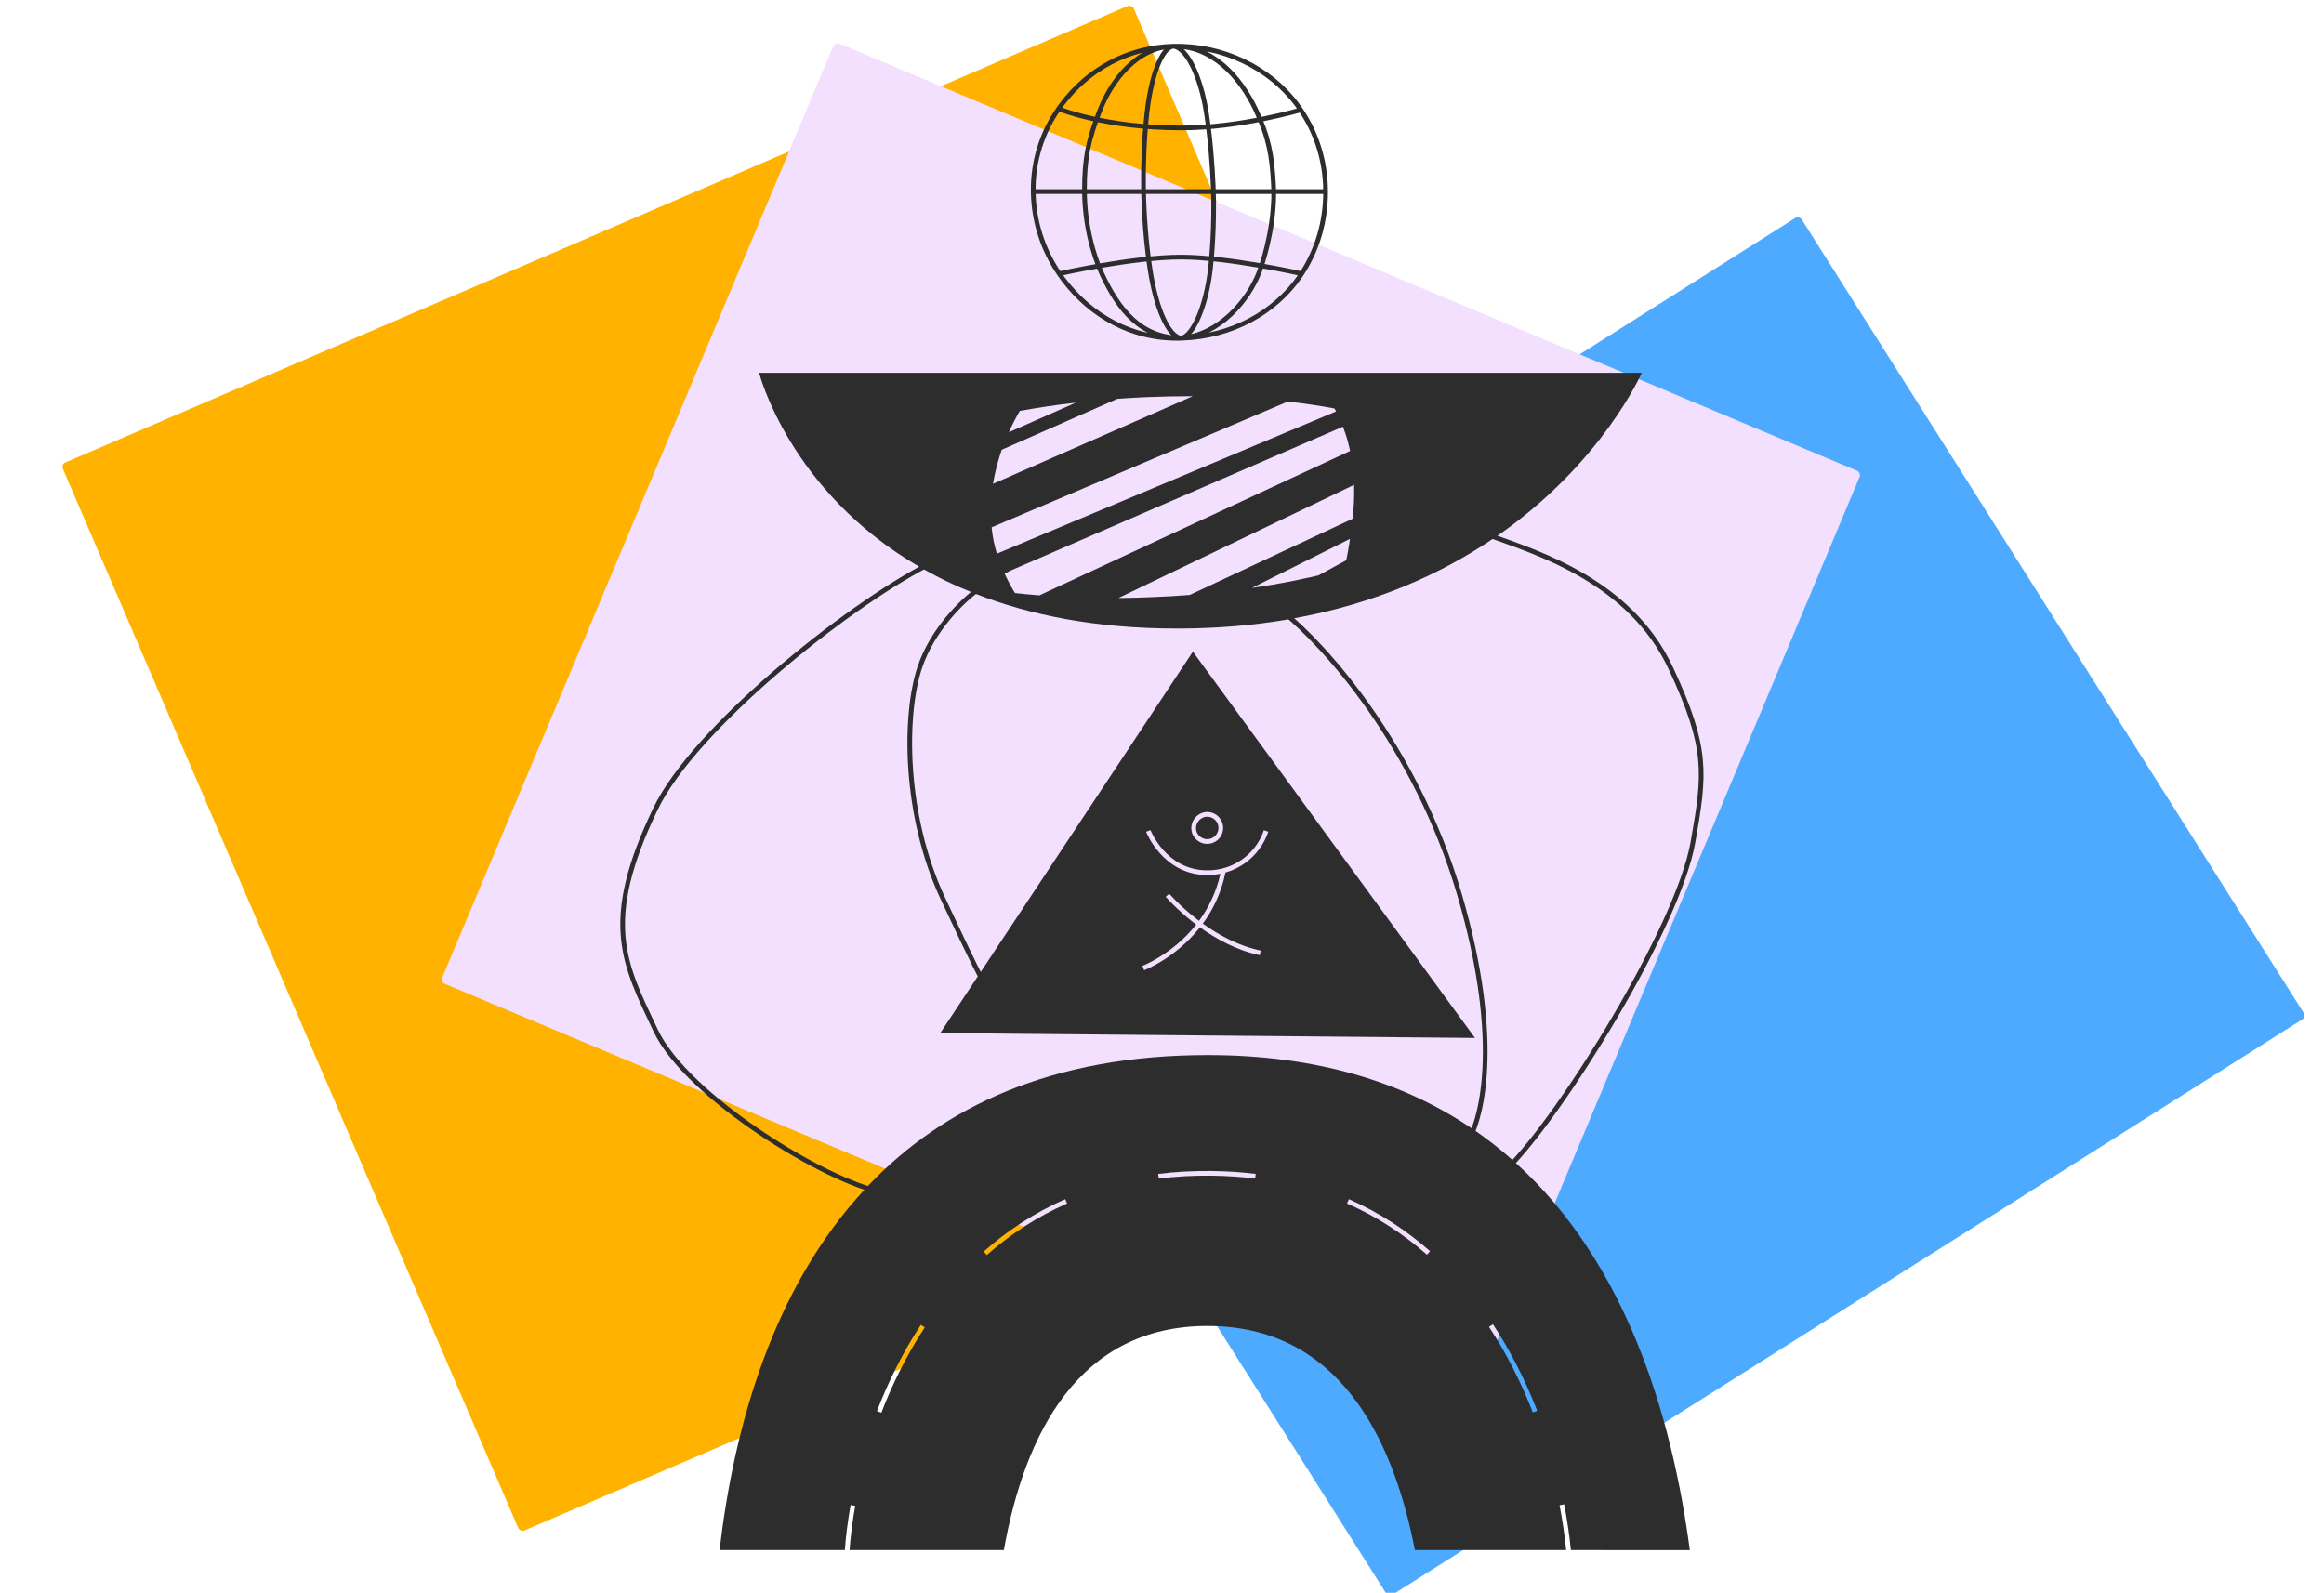<svg width="496" height="340" viewBox="0 0 496 340" fill="none" xmlns="http://www.w3.org/2000/svg">
<g clip-path="url(#clip0_8878_49309)">
<rect width="248.08" height="248.706" rx="1" transform="matrix(-0.395 -0.919 -0.919 0.395 339.561 228.871)" fill="#FFB300"/>
<rect x="188.145" y="169.877" width="231.743" height="202.428" rx="1" transform="rotate(-32.313 188.145 169.877)" fill="#4EAAFF"/>
<rect width="237.584" height="217.665" rx="1" transform="matrix(-0.922 -0.387 -0.387 0.922 397.274 100.879)" fill="#F3E0FF"/>
<g clip-path="url(#clip1_8878_49309)">
<path fill-rule="evenodd" clip-rule="evenodd" d="M360.649 330.903C356.847 302.213 347.019 269.482 323.4 248.165L323.4 248.165L323.4 248.165C323.11 247.891 322.82 247.618 322.514 247.376C320.017 245.171 317.375 243.11 314.588 241.194C314.249 240.952 313.911 240.727 313.573 240.518C299.347 231.051 281.109 225.223 257.764 225.223C224.398 225.223 201.327 236.364 185.489 252.899C185.183 253.204 184.877 253.526 184.603 253.848C164.883 275.036 156.65 304.628 153.573 330.887H180.311C180.524 327.957 180.925 324.719 181.544 321.272L182.528 321.449C181.92 324.834 181.525 328.013 181.314 330.887H214.248C218.678 306.109 230.198 283.054 257.715 283.054C285.233 283.054 297.155 306.125 301.973 330.887L334.259 330.896C333.961 327.912 333.498 324.693 332.846 321.318L333.828 321.128C334.493 324.569 334.964 327.853 335.264 330.896L360.649 330.903ZM247.305 251.588C250.909 251.139 254.696 250.925 258.672 250.974C261.866 251.013 264.933 251.222 267.879 251.588L268.002 250.596C265.018 250.225 261.914 250.013 258.685 249.974C254.664 249.925 250.832 250.141 247.181 250.596L247.305 251.588ZM287.487 256.904C293.96 259.753 299.621 263.498 304.555 267.85L305.217 267.101C300.211 262.684 294.463 258.882 287.89 255.989L287.487 256.904ZM210.614 267.911C215.555 263.541 221.235 259.771 227.74 256.904L227.337 255.989C220.731 258.9 214.964 262.728 209.952 267.163L210.614 267.911ZM317.794 283.246C321.645 289.093 324.724 295.311 327.142 301.515L328.074 301.152C325.634 294.892 322.524 288.61 318.629 282.696L317.794 283.246ZM188.1 301.574C190.471 295.431 193.524 289.222 197.372 283.358L196.535 282.809C192.643 288.74 189.56 295.014 187.168 301.214L188.1 301.574Z" fill="#2E2D2D"/>
<path fill-rule="evenodd" clip-rule="evenodd" d="M200.666 220.537L254.589 139.104L314.797 221.568L200.666 220.537ZM261 176.148C260.678 174.328 258.96 173.098 257.133 173.376L257.132 173.376L257.12 173.378C256.666 173.459 256.231 173.63 255.843 173.881C255.455 174.131 255.121 174.457 254.861 174.838C254.6 175.219 254.418 175.649 254.326 176.101C254.233 176.553 254.232 177.02 254.322 177.473L254.322 177.473L254.325 177.484C254.729 179.289 256.502 180.438 258.315 180.076C260.129 179.714 261.321 177.969 261 176.148ZM256.386 174.721C256.661 174.543 256.968 174.422 257.289 174.364C258.579 174.171 259.788 175.04 260.015 176.322C260.242 177.607 259.4 178.839 258.119 179.095C256.839 179.351 255.589 178.541 255.302 177.272C255.239 176.951 255.24 176.621 255.306 176.301C255.371 175.979 255.501 175.674 255.686 175.402C255.872 175.131 256.11 174.899 256.386 174.721ZM245.076 177.383C244.61 177.562 244.61 177.563 244.61 177.563L244.61 177.564L244.611 177.566L244.613 177.572L244.622 177.595C244.63 177.614 244.641 177.641 244.656 177.676C244.685 177.746 244.729 177.847 244.787 177.974C244.903 178.228 245.079 178.587 245.318 179.017C245.796 179.876 246.531 181.022 247.562 182.17C249.625 184.466 252.891 186.787 257.641 186.788C258.594 186.799 259.54 186.71 260.464 186.525C259.556 190.576 257.868 193.893 255.903 196.572C255.64 196.374 255.383 196.176 255.133 195.979C253.385 194.602 251.988 193.299 251.028 192.341C250.548 191.862 250.178 191.47 249.929 191.198C249.804 191.062 249.71 190.957 249.647 190.886C249.616 190.85 249.592 190.823 249.577 190.805L249.56 190.786L249.556 190.781L249.555 190.78L249.555 190.78C249.555 190.78 249.555 190.78 249.174 191.104C248.794 191.428 248.794 191.429 248.794 191.429L248.795 191.429L248.796 191.431L248.801 191.437L248.821 191.46C248.839 191.48 248.864 191.509 248.897 191.547C248.964 191.623 249.063 191.733 249.192 191.874C249.45 192.155 249.83 192.558 250.321 193.049C251.303 194.029 252.73 195.359 254.514 196.764C254.768 196.964 255.029 197.166 255.297 197.368C253.958 199.062 252.518 200.48 251.125 201.648C249.202 203.26 247.372 204.395 246.023 205.127C245.35 205.492 244.797 205.757 244.415 205.929C244.224 206.015 244.076 206.078 243.976 206.119C243.94 206.134 243.91 206.146 243.887 206.155C243.879 206.158 243.871 206.161 243.864 206.164L243.837 206.175L243.831 206.177L243.83 206.177C243.83 206.177 243.83 206.177 244.007 206.645C244.185 207.112 244.185 207.112 244.185 207.112L244.186 207.112L244.189 207.111L244.198 207.107L244.232 207.094C244.261 207.083 244.303 207.066 244.357 207.043C244.466 206.998 244.625 206.931 244.826 206.841C245.228 206.659 245.803 206.384 246.5 206.006C247.895 205.249 249.783 204.078 251.767 202.414C253.212 201.202 254.709 199.728 256.102 197.962C259.504 200.412 263.906 202.868 268.862 203.904L269.067 202.925C264.302 201.929 260.036 199.56 256.708 197.165C258.822 194.284 260.63 190.687 261.543 186.264C263.009 185.844 264.403 185.179 265.663 184.287C268.007 182.628 269.766 180.271 270.688 177.552L269.741 177.231C268.887 179.75 267.257 181.934 265.086 183.471C262.914 185.008 260.311 185.819 257.65 185.788H257.644C253.258 185.788 250.242 183.657 248.306 181.501C247.336 180.422 246.643 179.342 246.192 178.531C245.967 178.126 245.803 177.79 245.696 177.557C245.643 177.44 245.603 177.35 245.578 177.289C245.57 177.271 245.564 177.255 245.558 177.242C245.555 177.234 245.552 177.227 245.55 177.222L245.544 177.206L245.543 177.203L245.543 177.203C245.543 177.203 245.543 177.203 245.434 177.245C245.366 177.271 245.256 177.314 245.076 177.383Z" fill="#2E2D2D"/>
<path d="M162.015 79.582C162.015 79.582 168.379 104.827 196.187 120.975C196.59 121.217 196.992 121.442 197.411 121.667C200.36 123.326 203.517 124.871 206.965 126.256C207.384 126.433 207.803 126.61 208.238 126.771C219.661 131.263 233.806 134.177 251.222 134.177C259.503 134.177 267.188 133.517 274.261 132.342C274.761 132.261 275.26 132.165 275.76 132.068C293.514 128.912 307.498 122.505 318.325 115.211C318.744 114.938 319.147 114.648 319.566 114.39C342.057 98.757 350.386 79.582 350.386 79.582H162.015ZM217.647 87.713C221.449 87.02 225.428 86.424 229.585 85.958C224.848 88.051 220.08 90.176 215.311 92.269C216.003 90.723 216.793 89.194 217.647 87.713ZM213.812 96.004L238.462 85.136C240.428 84.992 242.458 84.879 244.472 84.782C247.903 84.637 251.271 84.573 254.557 84.573L211.927 103.281C212.33 100.834 212.975 98.403 213.796 96.004H213.812ZM274.873 85.716C278.37 86.119 281.672 86.602 284.814 87.197C284.943 87.407 285.056 87.616 285.152 87.825L212.765 118.19C212.201 116.354 211.815 114.487 211.637 112.571L274.857 85.716H274.873ZM216.616 126.594C215.778 125.226 215.053 123.841 214.425 122.472C214.763 122.263 215.117 122.07 215.472 121.893L286.618 91.077C287.279 92.784 287.778 94.507 288.149 96.262L221.82 127.093C220.047 126.948 218.307 126.787 216.616 126.594ZM287.73 117.53C287.601 118.222 287.472 118.914 287.327 119.591L281.35 122.843C281.35 122.843 281.35 122.843 281.318 122.843C281.318 122.843 281.318 122.843 281.286 122.843C280.738 122.972 280.174 123.1 279.626 123.229C278.289 123.519 276.952 123.809 275.582 124.082C274.648 124.26 273.697 124.453 272.763 124.598C272.505 124.646 272.263 124.694 272.022 124.743C271.651 124.791 271.265 124.871 270.894 124.92C270.298 125.032 269.67 125.129 269.073 125.209C268.445 125.322 267.833 125.403 267.205 125.499L288.117 115.034C288.004 115.855 287.875 116.676 287.714 117.53H287.73ZM288.681 110.736L253.929 126.997C251.464 127.19 248.918 127.351 246.389 127.447C243.795 127.56 241.217 127.641 238.704 127.657L289.003 103.491C289.067 105.841 288.955 108.256 288.713 110.752L288.681 110.736Z" fill="#2E2D2D"/>
<path d="M250.353 9.869C242.516 10.077 237.215 17.401 234.868 23.223C234.847 23.274 234.826 23.326 234.806 23.378C232.292 29.745 231.435 33.794 231.453 40.605C231.453 40.65 231.453 40.695 231.453 40.74C231.483 47.829 233.274 54.349 235.158 58.426C238.798 66.306 243.585 72.132 252.135 72.202M250.353 9.869C258.591 9.65 264.673 16.326 268.026 23.456C270.771 29.295 271.47 33.12 271.798 39.529C271.8 39.576 271.803 39.623 271.805 39.669C272.166 46.888 270.072 54.57 268.824 57.89C268.804 57.942 268.784 57.994 268.764 58.046C266.416 64.158 260.326 71.394 252.135 72.202M250.353 9.869C240.612 10.127 232.207 14.864 226.614 22.276C226.379 22.587 226.15 22.903 225.927 23.223M250.353 9.869C247.82 10.28 245.631 16.545 244.785 24.122C244.198 29.381 243.974 35.254 244.052 40.197C244.052 40.217 244.053 40.237 244.053 40.256C244.14 45.594 244.595 51.922 245.453 57.53C245.461 57.579 245.468 57.628 245.476 57.677C246.682 65.472 249.263 71.879 252.135 72.202M250.353 9.869C253.25 10.04 256.249 16.323 257.449 23.951C257.456 23.995 257.462 24.038 257.469 24.082C258.277 29.262 258.744 35.04 258.939 39.925C258.94 39.958 258.941 39.991 258.943 40.024C259.151 45.339 258.962 51.632 258.348 57.239C257.49 65.082 254.739 71.598 252.135 72.202M250.353 9.869C260.925 9.588 270.915 14.432 276.79 22.303C277.072 22.681 277.346 23.066 277.61 23.456M252.135 72.202C241.684 72.528 232.759 67.429 226.875 59.562C226.596 59.19 226.326 58.811 226.063 58.426M252.135 72.202C262.908 71.866 272.141 66.669 277.425 58.999C277.556 58.809 277.684 58.618 277.81 58.426M220.515 40.897C220.6 47.368 222.641 53.41 226.063 58.426M220.515 40.897H282.915M220.515 40.897C220.428 34.274 222.456 28.206 225.927 23.223M226.063 58.426C226.063 58.426 241.862 54.852 252.135 54.873C262.254 54.894 277.81 58.426 277.81 58.426M277.81 58.426C281.104 53.404 282.937 47.357 282.915 40.897M282.915 40.897C282.913 40.346 282.897 39.791 282.868 39.234C282.56 33.346 280.661 27.962 277.61 23.456M225.927 23.223C225.927 23.223 235.752 27.312 252.135 27.312C264.746 27.312 277.61 23.456 277.61 23.456M208.502 126.026C205.544 128.143 198.957 134.414 196.271 142.562C192.913 152.748 192.913 173.958 201.187 191.693C207.807 205.881 209.96 209.944 210.209 210.202M197.792 120.675C180.334 129.751 148.184 155.511 139.933 172.602C128.14 197.031 133.3 205.869 139.933 219.987C146.567 234.104 176.541 252.395 188.333 254.482M273.884 130.662C282.518 137.5 302.123 159.116 311.471 190.879C320.82 222.641 316.191 239.924 312.709 244.595M317.922 114.303C328.114 117.989 347.889 124.055 356.554 142.562C364.609 159.766 363.891 165.171 361.327 179.739C358.084 198.176 332.987 238.319 321.8 249.349" stroke="#2E2D2D"/>
</g>
</g>
<defs>
<clipPath id="clip0_8878_49309">
<rect width="496" height="340" fill="white"/>
</clipPath>
<clipPath id="clip1_8878_49309">
<rect width="232" height="322" fill="white" transform="translate(132 9)"/>
</clipPath>
</defs>
</svg>
